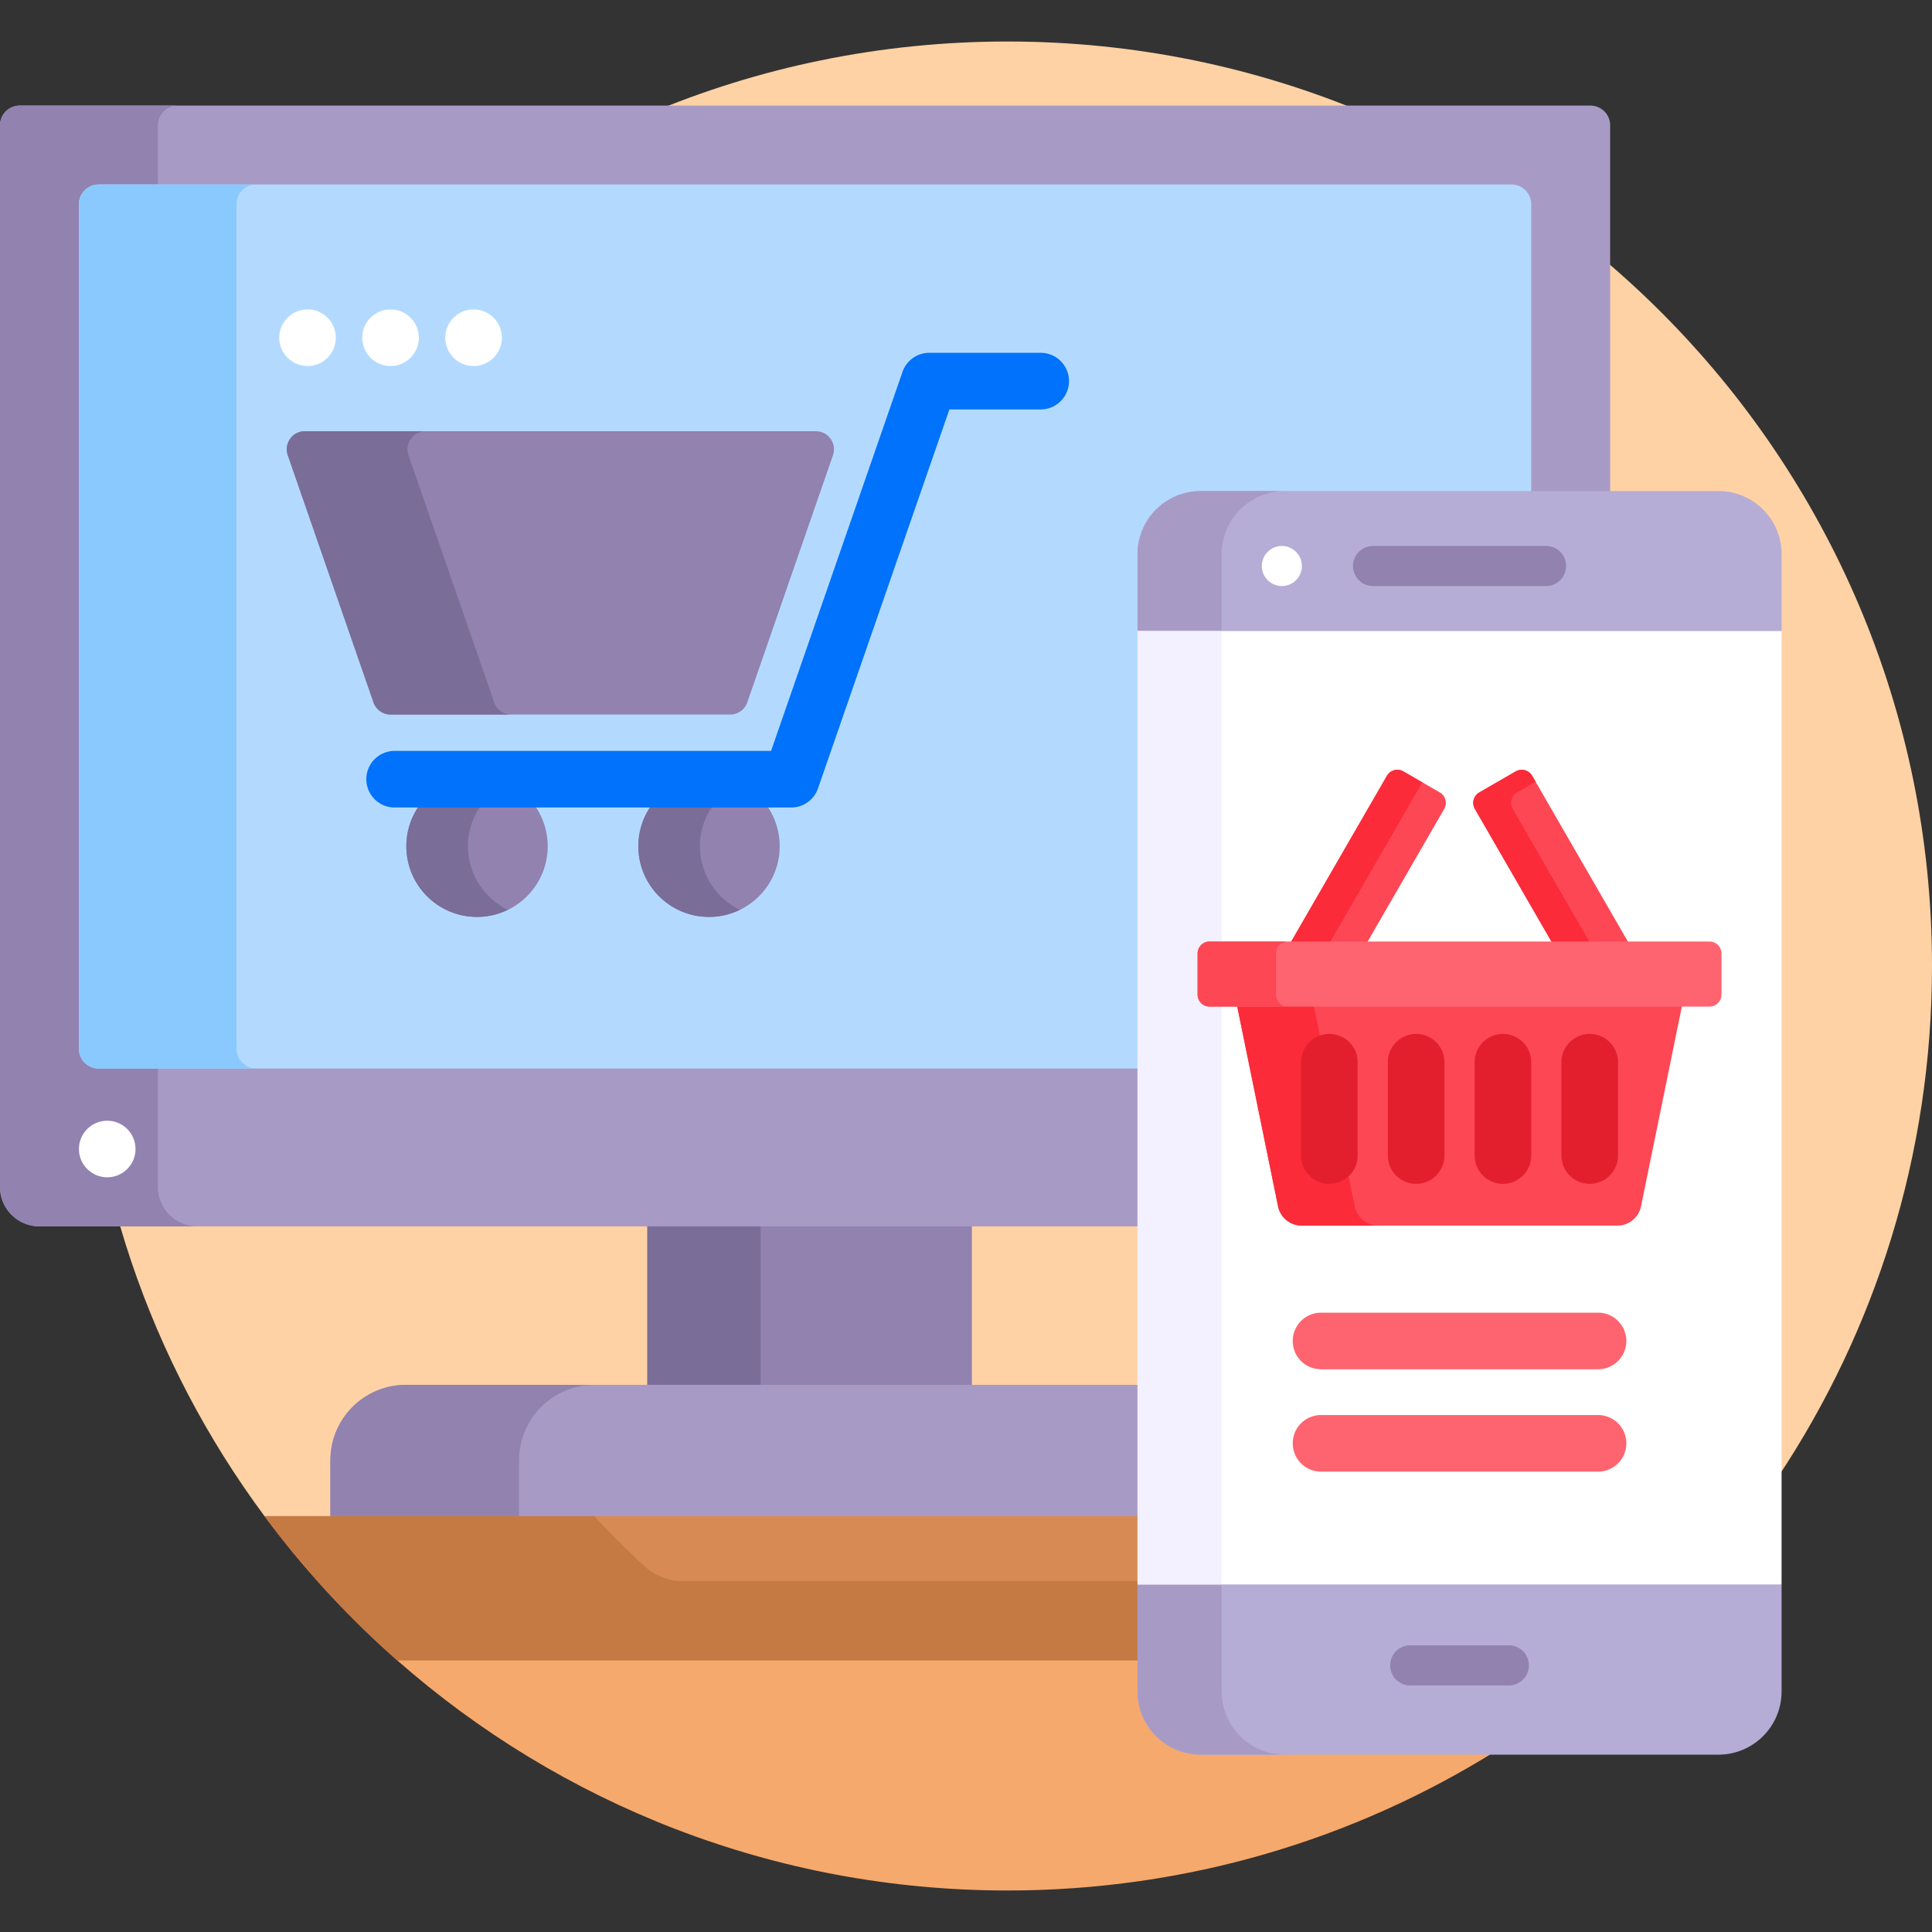 <svg xmlns="http://www.w3.org/2000/svg" version="1.1" xmlns:xlink="http://www.w3.org/1999/xlink" width="512" height="512" x="0" y="0" viewBox="0 0 512 512" style="enable-background:new 0 0 512 512" xml:space="preserve"><rect x="0" y="0" width="512" height="512" fill="#333333" stroke="none"/><g><path fill="#FED2A4" d="M302.452 146.866c0-8.676 7.058-15.733 15.734-15.733h137.216c8.676 0 15.734 7.058 15.734 15.733v244.62C496.946 352.678 512 306.101 512 256c0-135.31-109.69-245-245-245S22 120.69 22 256c0 54.613 17.877 105.046 48.087 145.784l3.921 1h228.444z" opacity="1" data-original="#fed2a4"></path><path fill="#9182B0" d="M171.555 324h86v44h-86z" opacity="1" data-original="#9182b0"></path><path fill="#7A6D98" d="M171.555 324h30v44h-30z" opacity="1" data-original="#7a6d98"></path><path fill="#A79BC6" d="M302.452 367H107.555c-11.046 0-20 8.954-20 20v15.784h214.897z" opacity="1" data-original="#a79bc6"></path><path fill="#9182B0" d="M157.555 367h-50c-11.046 0-20 8.954-20 20v15.784h50V387c0-11.046 8.954-20 20-20z" opacity="1" data-original="#9182b0"></path><path fill="#A79BC6" d="M302.452 146.866c0-8.676 7.058-15.733 15.734-15.733h108.52V33.209a5.229 5.229 0 0 0-5.229-5.229H5.229A5.228 5.228 0 0 0 0 33.209v281.333C0 320.318 4.682 325 10.458 325h291.994z" opacity="1" data-original="#a79bc6"></path><path fill="#9182B0" d="M41.849 314.542v-31.375H26.146a5.229 5.229 0 0 1-5.229-5.229V54.126a5.229 5.229 0 0 1 5.229-5.229h15.703V33.209a5.229 5.229 0 0 1 5.229-5.229H5.229A5.228 5.228 0 0 0 0 33.209v281.333C0 320.318 4.682 325 10.458 325h41.849c-5.775 0-10.458-4.682-10.458-10.458z" opacity="1" data-original="#9182b0"></path><path fill="#B3DAFE" d="M302.452 146.866c0-8.676 7.058-15.733 15.734-15.733h87.603V54.125a5.229 5.229 0 0 0-5.229-5.229H26.146a5.229 5.229 0 0 0-5.229 5.229v223.812a5.229 5.229 0 0 0 5.229 5.229h276.306z" opacity="1" data-original="#b3dafe"></path><path fill="#8AC9FE" d="M62.683 277.937V54.126a5.229 5.229 0 0 1 5.229-5.229H26.146a5.229 5.229 0 0 0-5.229 5.229v223.811a5.229 5.229 0 0 0 5.229 5.229h41.766a5.23 5.23 0 0 1-5.229-5.229z" opacity="1" data-original="#8ac9fe"></path><circle cx="28.417" cy="304.5" r="7.5" fill="#FFFFFF" opacity="1" data-original="#ffffff"></circle><path fill="#F6A96C" d="M318.186 464c-8.676 0-15.734-7.058-15.734-15.733V439H110.645l-5.392 1c43.152 37.963 99.755 61 161.746 61 47.541 0 91.905-13.561 129.471-37z" opacity="1" data-original="#f6a96c"></path><path fill="#D88A55" d="M302.452 401.784H70.087A246.41 246.41 0 0 0 105.25 440h197.202z" opacity="1" data-original="#d88a55"></path><path fill="#C57A44" d="M302.452 419H180.94c-3.78 0-7.424-1.423-10.199-3.989a249.48 249.48 0 0 1-13.259-13.227H70.087A246.41 246.41 0 0 0 105.25 440h197.202z" opacity="1" data-original="#c57a44"></path><g fill="#B5ADD5"><path d="M467.943 419.186H305.716l-4.264.708v28.372c0 9.242 7.492 16.734 16.734 16.734h137.216c9.242 0 16.734-7.492 16.734-16.734v-28.372zM455.402 130.133H318.186c-9.242 0-16.734 7.492-16.734 16.734v20.369l4.243.708h162.404l4.037-.708v-20.369c0-9.242-7.492-16.734-16.734-16.734z" fill="#B5ADD5" opacity="1" data-original="#b5add5"></path></g><g fill="#A79BC6"><path d="M323.751 448.266v-28.372h-22.299v28.372c0 9.242 7.492 16.734 16.734 16.734h22.299c-9.242 0-16.734-7.492-16.734-16.734zM323.751 167.235v-20.369c0-9.242 7.492-16.734 16.734-16.734h-22.299c-9.242 0-16.734 7.492-16.734 16.734v20.369z" fill="#A79BC6" opacity="1" data-original="#a79bc6"></path></g><path fill="#FFFFFF" d="M472.136 419.895H301.452V167.236h170.684z" opacity="1" data-original="#ffffff"></path><path fill="#F3F0FF" d="M301.452 167.235h22.299v252.659h-22.299z" opacity="1" data-original="#f3f0ff"></path><path fill="#9182B0" d="M399.862 446.649h-26.136a5.311 5.311 0 0 1 0-10.622h26.136a5.311 5.311 0 0 1 0 10.622zM409.717 155.31h-45.845a5.311 5.311 0 0 1 0-10.622h45.845a5.311 5.311 0 0 1 0 10.622z" opacity="1" data-original="#9182b0"></path><circle cx="339.701" cy="149.999" r="5.311" fill="#FFFFFF" opacity="1" data-original="#ffffff"></circle><path fill="#FD4755" d="m327.68 265.762 11.018 53.926a6.385 6.385 0 0 0 6.256 5.107h83.681a6.385 6.385 0 0 0 6.256-5.107l11.018-53.926z" opacity="1" data-original="#fd4755"></path><path fill="#FB2B3A" d="M359.018 319.688 348 265.762h-20.32l11.018 53.926a6.385 6.385 0 0 0 6.256 5.107h20.32a6.385 6.385 0 0 1-6.256-5.107z" opacity="1" data-original="#fb2b3a"></path><path fill="#E41F2D" d="M352.294 313.735a7.5 7.5 0 0 1-7.5-7.5V281.5a7.5 7.5 0 0 1 15 0v24.735a7.5 7.5 0 0 1-7.5 7.5zM375.294 313.735a7.5 7.5 0 0 1-7.5-7.5V281.5a7.5 7.5 0 0 1 15 0v24.735a7.5 7.5 0 0 1-7.5 7.5zM398.294 313.735a7.5 7.5 0 0 1-7.5-7.5V281.5a7.5 7.5 0 0 1 15 0v24.735a7.5 7.5 0 0 1-7.5 7.5zM421.294 313.735a7.5 7.5 0 0 1-7.5-7.5V281.5a7.5 7.5 0 0 1 15 0v24.735a7.5 7.5 0 0 1-7.5 7.5z" opacity="1" data-original="#e41f2d"></path><path fill="#FD4755" d="M411.72 250.509h20.252l-25.93-44.912a3.193 3.193 0 0 0-4.361-1.169l-9.659 5.577a3.193 3.193 0 0 0-1.169 4.361z" opacity="1" data-original="#fd4755"></path><path fill="#FB2B3A" d="m402.05 210.005 4.903-2.831-.911-1.577a3.193 3.193 0 0 0-4.361-1.169l-9.659 5.577a3.193 3.193 0 0 0-1.169 4.361l20.867 36.143h10.028l-20.867-36.143a3.193 3.193 0 0 1 1.169-4.361z" opacity="1" data-original="#fb2b3a"></path><path fill="#FD4755" d="m361.868 250.509 20.867-36.143a3.192 3.192 0 0 0-1.169-4.361l-9.659-5.577a3.192 3.192 0 0 0-4.361 1.169l-25.93 44.912z" opacity="1" data-original="#fd4755"></path><path fill="#FB2B3A" d="M371.908 204.428a3.192 3.192 0 0 0-4.361 1.169l-25.93 44.912H352l24.93-43.181z" opacity="1" data-original="#fb2b3a"></path><g fill="#FE646F"><path d="M453.026 266.762H320.562a3.193 3.193 0 0 1-3.193-3.193v-10.868a3.193 3.193 0 0 1 3.193-3.193h132.464a3.193 3.193 0 0 1 3.193 3.193v10.868a3.192 3.192 0 0 1-3.193 3.193zM423.5 362.873h-73.412a7.5 7.5 0 0 1 0-15H423.5a7.5 7.5 0 0 1 0 15zM423.5 390h-73.412a7.5 7.5 0 0 1 0-15H423.5a7.5 7.5 0 0 1 0 15z" fill="#FE646F" opacity="1" data-original="#fe646f"></path></g><path fill="#FD4755" d="M338.15 263.569v-10.868a3.193 3.193 0 0 1 3.193-3.193h-20.781a3.193 3.193 0 0 0-3.193 3.193v10.868a3.193 3.193 0 0 0 3.193 3.193h20.781a3.193 3.193 0 0 1-3.193-3.193z" opacity="1" data-original="#fd4755"></path><circle cx="126.413" cy="224.267" r="18.733" fill="#9182B0" opacity="1" data-original="#9182b0"></circle><path fill="#7A6D98" d="M124 224.267c0-7.417 4.321-13.807 10.573-16.843a18.618 18.618 0 0 0-8.16-1.89c-10.346 0-18.733 8.387-18.733 18.733S116.067 243 126.413 243c2.929 0 5.69-.691 8.16-1.89-6.252-3.036-10.573-9.426-10.573-16.843z" opacity="1" data-original="#7a6d98"></path><circle cx="187.895" cy="224.267" r="18.733" fill="#9182B0" opacity="1" data-original="#9182b0"></circle><path fill="#7A6D98" d="M185.482 224.267c0-7.417 4.321-13.807 10.573-16.843a18.618 18.618 0 0 0-8.16-1.89c-10.346 0-18.733 8.387-18.733 18.733S177.549 243 187.895 243c2.929 0 5.69-.691 8.16-1.89-6.252-3.036-10.573-9.426-10.573-16.843z" opacity="1" data-original="#7a6d98"></path><path fill="#0172FB" d="M209.682 213.995H104.581c-4.142 0-7.5-3.357-7.5-7.5s3.358-7.5 7.5-7.5h99.764l34.833-100.452a7.499 7.499 0 0 1 7.086-5.043h29.531c4.142 0 7.5 3.357 7.5 7.5s-3.358 7.5-7.5 7.5h-24.194l-34.833 100.452a7.499 7.499 0 0 1-7.086 5.043z" opacity="1" data-original="#0172fb"></path><path fill="#9182B0" d="m76.269 120.65 22.707 65.485a4.804 4.804 0 0 0 4.538 3.23h89.987a4.802 4.802 0 0 0 4.538-3.23l22.707-65.485c1.082-3.121-1.235-6.377-4.538-6.377H80.807c-3.303 0-5.62 3.256-4.538 6.377z" opacity="1" data-original="#9182b0"></path><path fill="#7A6D98" d="m130.96 186.135-22.707-65.485c-1.082-3.121 1.235-6.377 4.538-6.377H80.807c-3.303 0-5.62 3.256-4.538 6.377l22.707 65.485a4.803 4.803 0 0 0 4.538 3.229h31.984a4.803 4.803 0 0 1-4.538-3.229z" opacity="1" data-original="#7a6d98"></path><circle cx="81.5" cy="89.5" r="7.5" fill="#FFFFFF" opacity="1" data-original="#ffffff"></circle><circle cx="103.5" cy="89.5" r="7.5" fill="#FFFFFF" opacity="1" data-original="#ffffff"></circle><circle cx="125.5" cy="89.5" r="7.5" fill="#FFFFFF" opacity="1" data-original="#ffffff"></circle></g></svg>